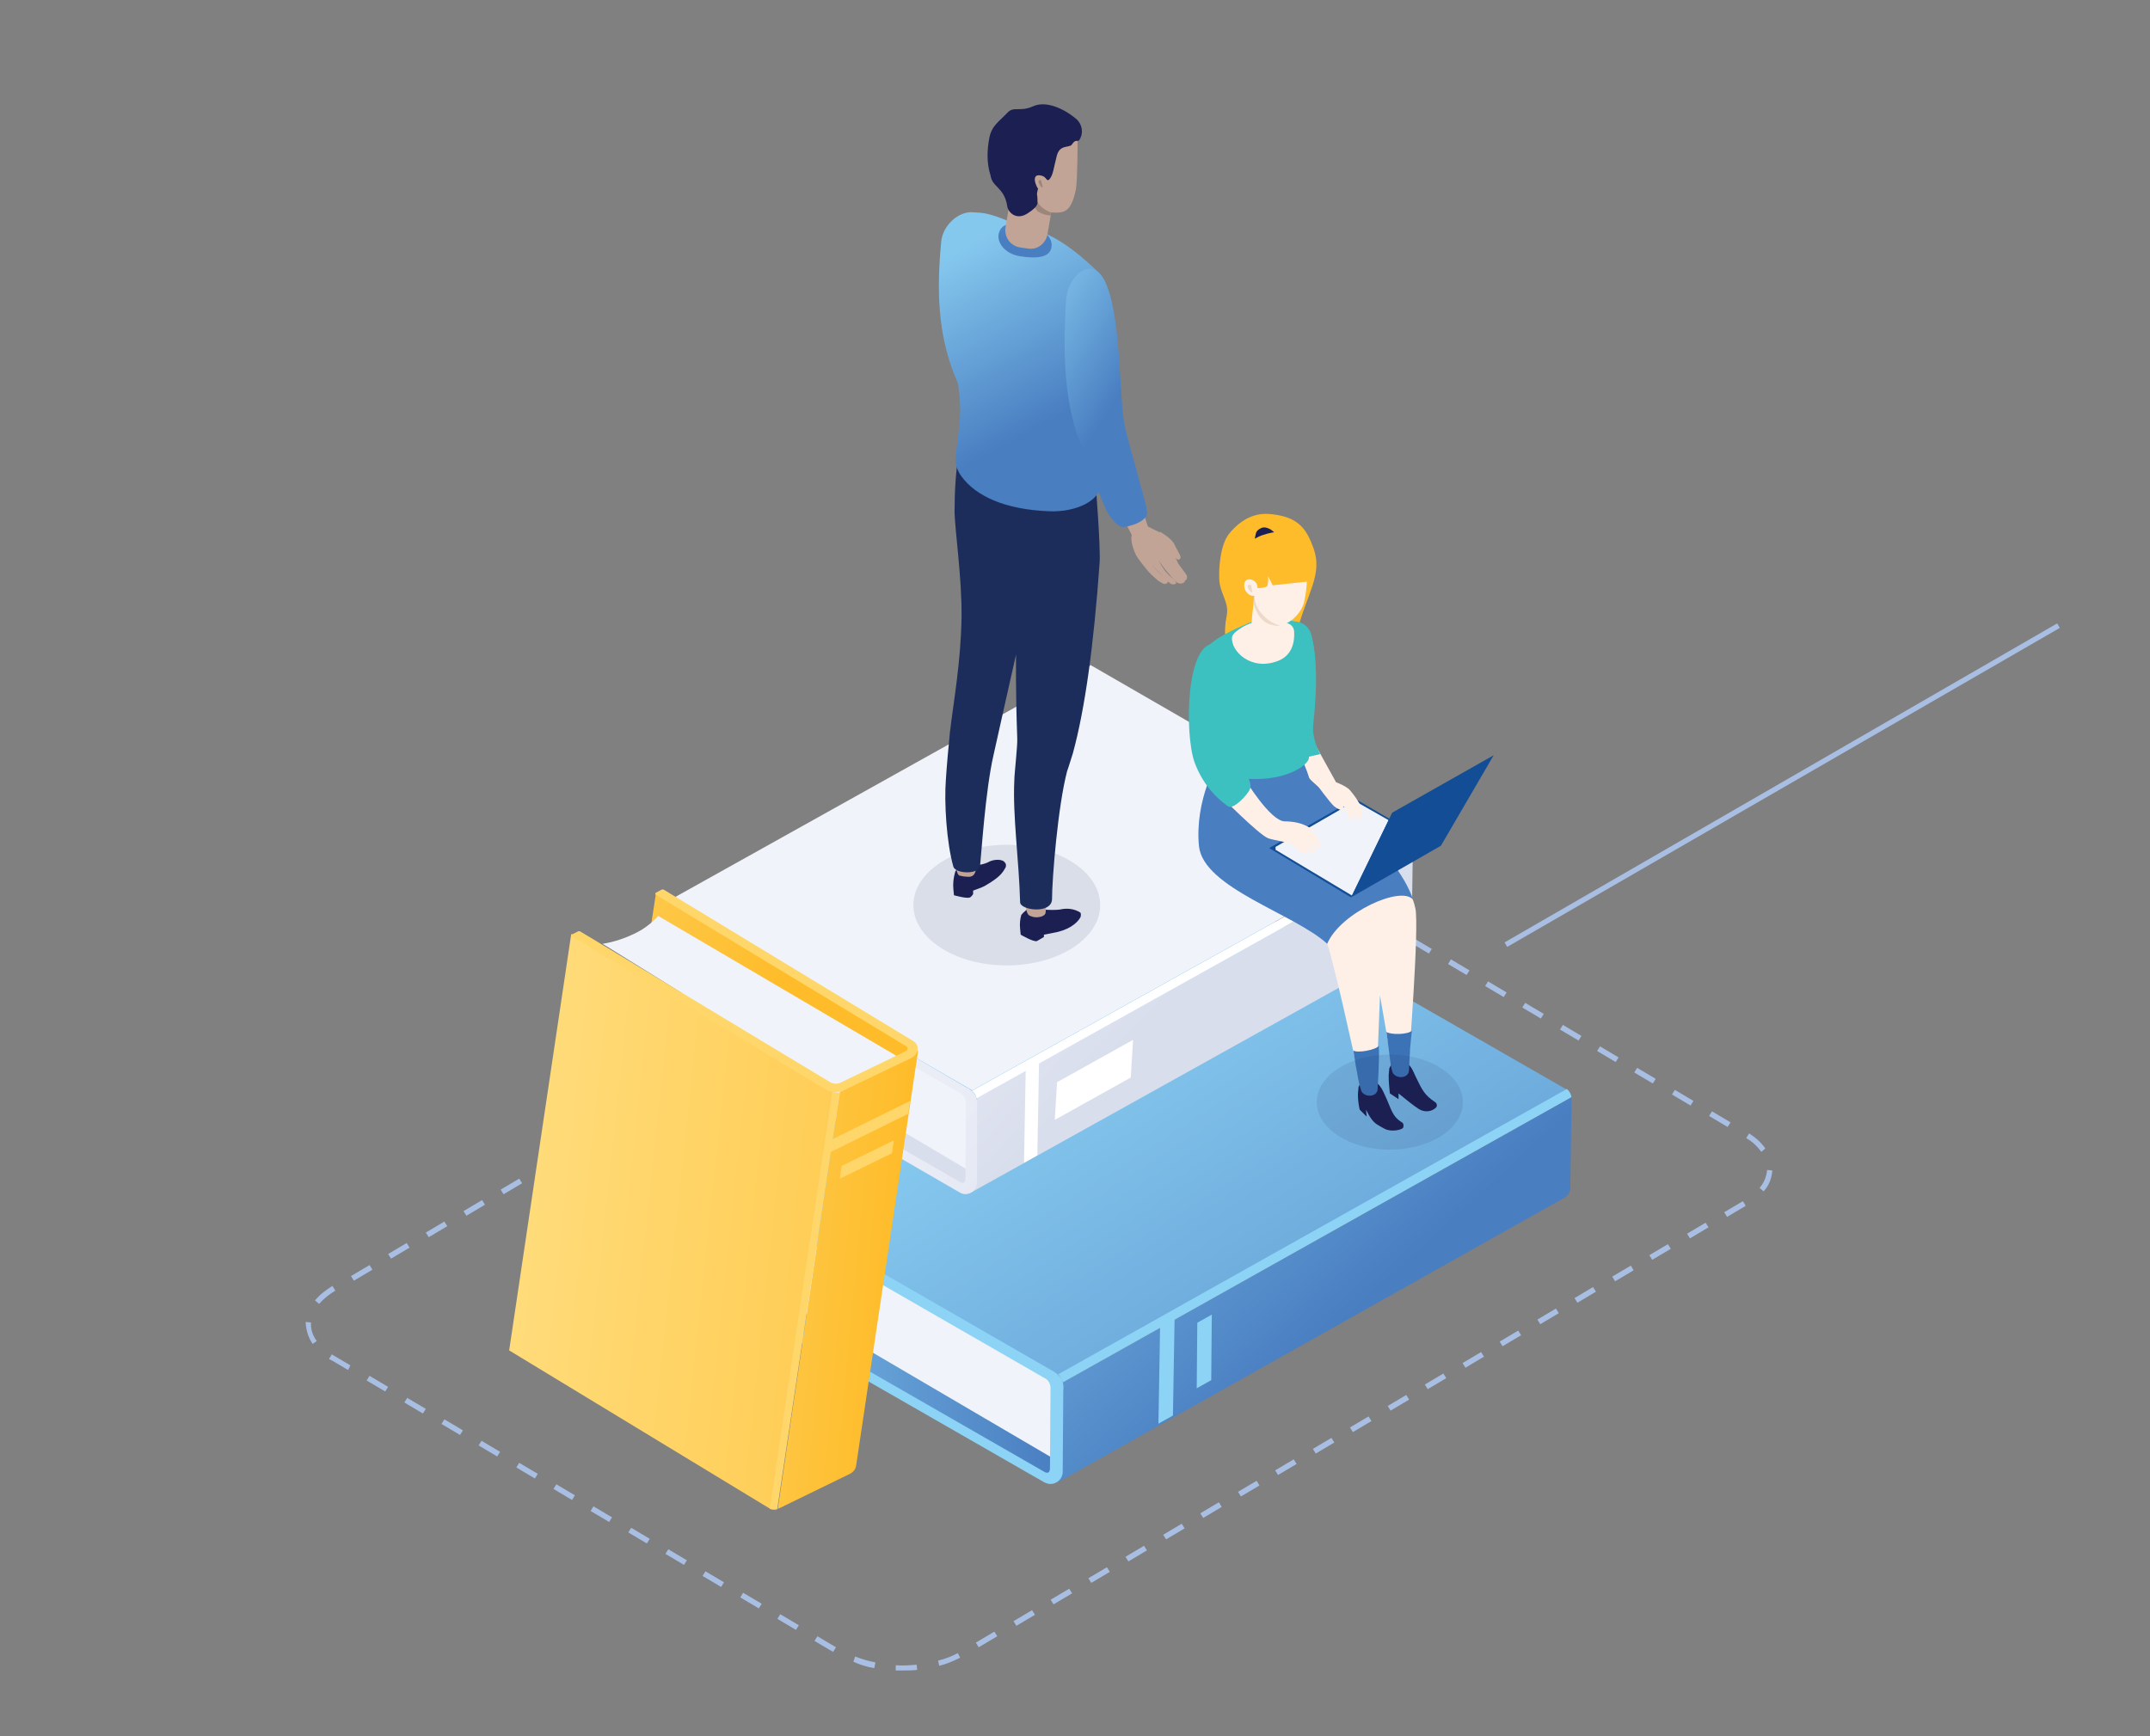 <?xml version="1.0" encoding="utf-8"?>
<!-- Generator: Adobe Illustrator 27.8.0, SVG Export Plug-In . SVG Version: 6.00 Build 0)  -->
<svg version="1.1" id="Layer_1" xmlns="http://www.w3.org/2000/svg" xmlns:xlink="http://www.w3.org/1999/xlink" x="0px" y="0px"
	 viewBox="0 0 370.6 299.3" style="enable-background:new 0 0 370.6 299.3;" xml:space="preserve">
<rect x="0" y="0" width="370.6" height="299.3" fill="#808080" stroke="none"/>
<style type="text/css">
	.st0{fill:#A8BEE3;}
	.st1{fill-rule:evenodd;clip-rule:evenodd;fill:#8CD3F5;}
	.st2{fill-rule:evenodd;clip-rule:evenodd;fill:url(#Path_327_00000039854562171573511570000006181787048752776877_);}
	.st3{fill-rule:evenodd;clip-rule:evenodd;fill:#F0F3F9;}
	.st4{fill-rule:evenodd;clip-rule:evenodd;fill:url(#Path_329_00000106118372278485531050000011763283729330747272_);}
	.st5{fill-rule:evenodd;clip-rule:evenodd;fill:url(#Path_330_00000090263325801265317330000009956651857775735962_);}
	.st6{fill-rule:evenodd;clip-rule:evenodd;fill:url(#Path_331_00000138557297677328191320000006356353451645012906_);}
	.st7{fill-rule:evenodd;clip-rule:evenodd;fill:url(#Path_332_00000117650567118010455850000001646787936452521378_);}
	.st8{fill-rule:evenodd;clip-rule:evenodd;fill:url(#Path_333_00000025422561802062984740000008007836286309632135_);}
	.st9{fill-rule:evenodd;clip-rule:evenodd;fill:url(#Path_334_00000154404924185808882100000013684793550602113966_);}
	.st10{fill-rule:evenodd;clip-rule:evenodd;fill:url(#Path_335_00000147195211413318865590000016461230083087734203_);}
	.st11{fill-rule:evenodd;clip-rule:evenodd;fill:#FFFFFF;}
	.st12{fill-rule:evenodd;clip-rule:evenodd;fill:url(#Path_338_00000076604124536540367380000002394665101061824679_);}
	.st13{opacity:5.000000e-02;fill:#1C1F52;enable-background:new    ;}
	.st14{fill:#1C1F52;}
	.st15{fill:#FFFFFF;}
	.st16{fill:url(#Path_343_00000000915468397370178710000013623146636439219133_);}
	.st17{fill:url(#Path_345_00000115479202287844549760000000653118734808457639_);}
	.st18{fill:#FFF0E7;}
	.st19{fill:url(#Path_347_00000023967828656690449730000008213848027607615138_);}
	.st20{fill:url(#Path_348_00000016059268968538093170000001457522588576010413_);}
	.st21{fill:url(#Path_350_00000163037638200779540360000015416727192032582058_);}
	.st22{fill:url(#Path_359_00000043449431878606293760000004244932943371130766_);}
	.st23{fill:#EDD9C9;}
	.st24{fill:url(#Path_362_00000181068519250139101470000016257314676772565396_);}
	.st25{fill:#424D95;}
	.st26{fill:url(#Path_366_00000130631505330477407660000003345208567161132178_);}
	.st27{fill:url(#Path_367_00000068636755978437696680000006103091217881169025_);}
	.st28{fill:url(#Ellipse_6_00000178200237724153810890000003395686328212283811_);}
	.st29{fill:#BED3ED;}
	.st30{fill:url(#Path_373_00000133519849899863903990000000106265869738447020_);}
	.st31{fill:url(#Path_375_00000034071865374485734430000005474182348821394827_);}
	.st32{fill:url(#Path_378_00000130644260082819169140000014785882792593112497_);}
	.st33{fill:url(#Path_386_00000171719773133736905070000003595577007497613457_);}
	.st34{fill:url(#Path_389_00000156561875941383957590000003910391797037832322_);}
	.st35{fill:url(#Path_390_00000055693950696577724740000014744162311597119897_);}
	.st36{fill:url(#Path_391_00000147914185102677114490000011720733215056600238_);}
	.st37{fill:url(#Path_394_00000092448399141644787110000009028477803709567637_);}
	.st38{fill:url(#Path_395_00000084494395955532620810000001384485248889457281_);}
	.st39{fill:url(#Path_398_00000050652778069166575030000008247072772462014881_);}
	.st40{opacity:0.1;fill:#1C1F52;enable-background:new    ;}
	.st41{fill:url(#Path_411_00000089557655285424494780000012001279838840355997_);}
	.st42{fill:url(#Path_412_00000142162352174480590000000014422507859481156506_);}
	.st43{fill:url(#Path_413_00000097494212942693402480000008799669356718995115_);}
	.st44{fill:#E2D1BD;}
	.st45{fill:#3B73B6;}
	.st46{fill:url(#Path_417_00000104666305363406599060000000880556073780407231_);}
	.st47{fill:#F7F4E4;}
	.st48{fill:url(#Path_420_00000026144000133234540330000010105112103977256360_);}
	.st49{fill-rule:evenodd;clip-rule:evenodd;fill:#B1B555;}
	.st50{fill-rule:evenodd;clip-rule:evenodd;fill:url(#Path_228_00000014624169477387787500000004756055825908506538_);}
	.st51{fill:#F0F3F9;}
	.st52{fill-rule:evenodd;clip-rule:evenodd;fill:url(#Path_230_00000026148612954502690190000017622638295759922077_);}
	.st53{fill-rule:evenodd;clip-rule:evenodd;fill:url(#Path_231_00000062179895230967581840000012253916937203660195_);}
	.st54{fill:#8CD3F5;}
	.st55{fill-rule:evenodd;clip-rule:evenodd;fill:#CC2027;}
	.st56{fill-rule:evenodd;clip-rule:evenodd;fill:#F04E67;}
	.st57{fill:#1BB6AC;}
	.st58{fill-rule:evenodd;clip-rule:evenodd;fill:url(#Path_247_00000033354343539555096220000016075856151751483552_);}
	.st59{fill-rule:evenodd;clip-rule:evenodd;fill:url(#Path_249_00000033344384964494639140000016130075361447144858_);}
	.st60{fill:url(#Path_253_00000098901221673112029230000001614315072967053963_);}
	.st61{fill-rule:evenodd;clip-rule:evenodd;fill:#CACE6E;}
	.st62{fill-rule:evenodd;clip-rule:evenodd;fill:url(#Path_255_00000173870260236822919600000005065552174460876675_);}
	.st63{fill-rule:evenodd;clip-rule:evenodd;fill:url(#Path_257_00000083075532627805720690000001786856029436575897_);}
	.st64{fill-rule:evenodd;clip-rule:evenodd;fill:url(#Path_258_00000000186920311477815410000018161764309548511116_);}
	.st65{fill-rule:evenodd;clip-rule:evenodd;fill:#FFD66A;}
	.st66{fill:#FFD66A;}
	.st67{fill:#C1A496;}
	.st68{fill:#D2D1E9;}
	.st69{fill:url(#Path_269_00000049900680666113699130000003848875025569398171_);}
	.st70{fill:url(#Path_276_00000085210875545646015340000001441248601120987796_);}
	.st71{fill:url(#Path_277_00000067917430467048169900000012491460509556029885_);}
	.st72{fill:url(#Path_279_00000096754167781990424190000007992754857536302749_);}
	.st73{fill:url(#Path_286_00000061448916032867443570000010931965614208663187_);}
	.st74{fill:#9D857A;}
	.st75{fill:url(#Path_301_00000134217082427454752510000010029581578801735307_);}
	.st76{fill:url(#Path_302_00000051381421277294063570000003763427836465950116_);}
	.st77{fill:url(#Path_305_00000179625850309958716440000006451061564383512975_);}
	.st78{fill:url(#Path_308_00000088812665392349119130000001907334928965595037_);}
	.st79{fill:url(#Path_310_00000075840891799532547130000016669159410876887717_);}
	.st80{fill:url(#Path_311_00000125578010472991177200000000695021527601719450_);}
	.st81{fill:url(#Path_312_00000047031884693597942940000008227079897878386350_);}
	.st82{fill:url(#Path_317_00000097465914418356043090000002448346630955635899_);}
	.st83{fill:#CDD3E5;}
	.st84{fill:url(#Path_18_00000020385696138897619200000015533602956710374806_);}
	.st85{fill:#84ACDB;}
	.st86{fill:#B1CEEC;}
	.st87{fill:url(#Path_87_00000053525371366325637020000013152235050748884409_);}
	.st88{fill:url(#Path_91_00000105412824498524525480000013785762665193445801_);}
	.st89{fill:#602267;}
	.st90{fill:url(#Path_99_00000094600395328109466120000003187013701151112878_);}
	.st91{fill:url(#Path_102_00000010301334476111015790000010351468836103628433_);}
	.st92{fill:url(#Path_105_00000140000482525503228980000004229261795495601077_);}
	.st93{fill:url(#Path_110_00000041259672030469625580000005666918540533220226_);}
	.st94{fill:url(#Path_111_00000098181901789048375590000009016219149290316728_);}
	.st95{fill:url(#Path_112_00000115472568149062417500000007275759522088694419_);}
	.st96{fill:url(#Path_113_00000147940490363686292410000014588019661445328803_);}
	.st97{fill:url(#Path_114_00000007408893775175017540000002768807798784371362_);}
	.st98{fill:url(#Path_115_00000047051016700708548160000017247130575703684758_);}
	.st99{fill:url(#Path_116_00000046298829996223124850000015711672650600435100_);}
	.st100{fill-rule:evenodd;clip-rule:evenodd;fill:url(#Path_120_00000080173592507701115840000018067067013585059210_);}
	.st101{fill-rule:evenodd;clip-rule:evenodd;fill:url(#Path_121_00000178900595828010481360000003307079733915933617_);}
	.st102{fill-rule:evenodd;clip-rule:evenodd;fill:url(#Path_122_00000149371615365630190030000000533415682593545632_);}
	.st103{fill:url(#Path_124_00000070117032737926835770000009909069482915751344_);}
	.st104{fill-rule:evenodd;clip-rule:evenodd;fill:url(#Path_125_00000159450037765606305700000003700885652460233107_);}
	.st105{fill-rule:evenodd;clip-rule:evenodd;fill:url(#Path_126_00000152955403699295889010000003910737214937085841_);}
	.st106{fill-rule:evenodd;clip-rule:evenodd;fill:#BAE3E8;}
	.st107{fill-rule:evenodd;clip-rule:evenodd;fill:#FFF0E7;}
	.st108{fill-rule:evenodd;clip-rule:evenodd;fill:url(#Path_131_00000008854452717251297550000002708810996456214412_);}
	.st109{fill-rule:evenodd;clip-rule:evenodd;fill:url(#Path_132_00000086684011558807551640000004139759350400123813_);}
	.st110{fill-rule:evenodd;clip-rule:evenodd;fill:url(#Path_134_00000066511886030257969080000002011153450621050777_);}
	.st111{fill:url(#Path_135_00000005264848328770010940000000145016448750627241_);}
	.st112{fill-rule:evenodd;clip-rule:evenodd;fill:url(#Path_136_00000011732799158492310300000003149696957697466548_);}
	.st113{fill-rule:evenodd;clip-rule:evenodd;fill:url(#Path_137_00000016795265253122982190000011381818540892249272_);}
	.st114{fill-rule:evenodd;clip-rule:evenodd;fill:url(#Path_140_00000155865913188740617940000018400551306593060504_);}
	.st115{fill-rule:evenodd;clip-rule:evenodd;fill:url(#Path_142_00000078722931616400701250000017263007542150201228_);}
	.st116{fill:url(#Path_145_00000027575450442174864010000011436651891199476368_);}
	.st117{fill:url(#Path_147_00000143589265725842048150000018127211663943148223_);}
	.st118{fill-rule:evenodd;clip-rule:evenodd;fill:url(#Path_149_00000153702924294493832670000011735770069688616341_);}
	.st119{fill-rule:evenodd;clip-rule:evenodd;fill:url(#Path_151_00000137826681140245375740000004993152337019690930_);}
	.st120{fill-rule:evenodd;clip-rule:evenodd;fill:url(#Path_152_00000143588042239144407600000003296982658650241955_);}
	.st121{fill-rule:evenodd;clip-rule:evenodd;fill:#CDD3E5;}
	.st122{fill-rule:evenodd;clip-rule:evenodd;fill:url(#Path_155_00000010273425249836396680000016073990604107475855_);}
	.st123{fill-rule:evenodd;clip-rule:evenodd;fill:url(#Path_156_00000096760911309331257340000017732653881712035481_);}
	.st124{fill:url(#Path_159_00000164483341669425509520000012217899599144393387_);}
	.st125{fill:url(#Path_160_00000138574750926386271830000013162487008742473126_);}
	.st126{fill:url(#Path_161_00000072253548243317345130000003016188421386421158_);}
	.st127{fill:url(#Path_162_00000088821755650050461100000011129960357437697700_);}
	.st128{fill:url(#Path_164_00000029724853353075452780000006911902688799526332_);}
	.st129{fill:url(#Path_293_00000175301176778416324080000005032209166772569260_);}
	.st130{fill:url(#Path_295_00000043423110300267342920000010137515561349804194_);}
	.st131{fill:url(#gear-5-icon-7_00000121271910852004520530000017739391394789326254_);}
	.st132{fill:url(#Path_422_00000151526602536423549500000009123454283547007879_);}
	.st133{fill:url(#Path_423_00000082332986724723442810000016212458697411394693_);}
</style>
<path id="Path_10" class="st0" d="M155.5,288c-0.4,0-0.7,0-1.1,0v-0.9c1.2,0.1,2.4,0,3.6-0.1l0.1,0.9C157.3,288,156.4,288,155.5,288
	L155.5,288z M150.7,287.6c-1.2-0.2-2.5-0.6-3.6-1.1l0.3-0.9c1.1,0.4,2.3,0.8,3.5,1L150.7,287.6L150.7,287.6z M161.9,287.2l-0.2-0.9
	c1.2-0.3,2.3-0.7,3.4-1.3l0.4,0.8C164.3,286.4,163.1,286.9,161.9,287.2L161.9,287.2z M143.6,284.8l-3.2-1.9l0.5-0.8l3.2,1.9
	L143.6,284.8z M168.7,284l-0.5-0.8l3.2-1.9l0.5,0.8L168.7,284z M137.2,281l-3.2-1.9l0.5-0.8l3.2,1.9L137.2,281z M175.2,280.3
	l-0.5-0.8l3.2-1.9l0.5,0.8L175.2,280.3z M130.8,277.3l-3.2-1.9l0.5-0.8l3.2,1.9L130.8,277.3z M181.6,276.6l-0.5-0.8l3.2-1.9l0.5,0.8
	L181.6,276.6z M124.3,273.6l-3.2-1.9l0.5-0.8l3.2,1.9L124.3,273.6z M188.1,272.9l-0.5-0.8l3.2-1.9l0.5,0.8L188.1,272.9z
	 M117.9,269.8l-3.2-1.9l0.5-0.8l3.2,1.9L117.9,269.8z M194.5,269.2l-0.5-0.8l3.2-1.9l0.5,0.8L194.5,269.2z M111.5,266.1l-3.2-1.9
	l0.5-0.8l3.2,1.9L111.5,266.1z M201,265.4l-0.5-0.8l3.2-1.9l0.5,0.8L201,265.4z M105,262.4l-3.2-1.9l0.5-0.8l3.2,1.9L105,262.4z
	 M207.4,261.7l-0.5-0.8l3.2-1.9l0.5,0.8L207.4,261.7z M98.6,258.6l-3.2-1.9l0.5-0.8l3.2,1.9L98.6,258.6z M213.9,258l-0.5-0.8
	l3.2-1.9l0.5,0.8L213.9,258z M92.2,254.9L89,253l0.5-0.8l3.2,1.9L92.2,254.9z M220.3,254.3l-0.5-0.8l3.2-1.9l0.5,0.8L220.3,254.3z
	 M85.7,251.1l-3.2-1.9l0.5-0.8l3.2,1.9L85.7,251.1z M226.8,250.6l-0.5-0.8l3.2-1.9l0.5,0.8L226.8,250.6z M79.3,247.4l-3.2-1.9
	l0.5-0.8l3.2,1.9L79.3,247.4z M233.2,246.9l-0.5-0.8l3.2-1.9l0.5,0.8L233.2,246.9z M72.9,243.7l-3.2-1.9l0.5-0.8l3.2,1.9L72.9,243.7
	z M239.7,243.2l-0.5-0.8l3.2-1.9l0.5,0.8L239.7,243.2z M66.4,239.9l-3.2-1.9l0.5-0.8l3.2,1.9L66.4,239.9z M246.1,239.5l-0.5-0.8
	l3.2-1.9l0.5,0.8L246.1,239.5z M60,236.2l-2.7-1.6c-0.2-0.1-0.4-0.2-0.6-0.3l0.5-0.8c0.2,0.1,0.3,0.2,0.5,0.3l2.7,1.6L60,236.2
	L60,236.2z M252.6,235.8l-0.5-0.8l3.2-1.9l0.5,0.8L252.6,235.8z M259,232.1l-0.5-0.8l3.2-1.9l0.5,0.8L259,232.1z M53.9,231.7
	c-0.7-1-1.1-2.2-1.2-3.5c0-0.1,0-0.2,0-0.3l0.9,0.1v0.3c0,1.1,0.4,2.1,1,2.9L53.9,231.7L53.9,231.7z M265.5,228.3l-0.5-0.8l3.2-1.9
	l0.5,0.8L265.5,228.3z M55,224.8l-0.7-0.6c0.8-1,1.9-1.8,3-2.5l0.5,0.8C56.7,223.2,55.8,223.9,55,224.8L55,224.8z M271.9,224.6
	l-0.5-0.8l3.2-1.9l0.5,0.8L271.9,224.6z M278.4,220.9l-0.5-0.8l3.2-1.9l0.5,0.8L278.4,220.9z M61,220.8l-0.5-0.8l3.2-1.9l0.5,0.8
	L61,220.8z M284.8,217.2l-0.5-0.8l3.2-1.9l0.5,0.8L284.8,217.2z M67.4,217l-0.5-0.8l3.2-1.9l0.5,0.8L67.4,217z M291.3,213.5
	l-0.5-0.8l3.2-1.9l0.5,0.8L291.3,213.5z M73.9,213.3l-0.5-0.8l3.2-1.9l0.5,0.8L73.9,213.3z M297.7,209.8l-0.5-0.8l3.2-1.9l0.3,0.4
	l0.2,0.4L297.7,209.8z M80.4,209.6l-0.5-0.8l3.2-1.9l0.5,0.8L80.4,209.6z M86.8,205.9l-0.5-0.8l3.2-1.9L90,204L86.8,205.9z
	 M304,205.4l-0.7-0.6c0.8-0.9,1.2-2,1.3-3.1l0.9,0.1C305.4,203.2,304.9,204.4,304,205.4L304,205.4z M93.3,202.2l-0.5-0.8l3.2-1.9
	l0.5,0.8L93.3,202.2z M303.6,198.6c-0.7-1-1.6-1.8-2.6-2.4l0.5-0.8c1.1,0.7,2.1,1.6,2.8,2.6L303.6,198.6z M99.7,198.5l-0.5-0.8
	l3.2-1.9l0.5,0.8L99.7,198.5z M106.2,194.8l-0.5-0.8l3.2-1.9l0.5,0.8L106.2,194.8z M297.8,194.3l-3.2-1.9l0.5-0.8l3.2,1.9
	L297.8,194.3z M112.6,191.1l-0.5-0.8l3.2-1.9l0.5,0.8L112.6,191.1z M291.4,190.6l-3.2-1.9l0.5-0.8l3.2,1.9L291.4,190.6z
	 M119.1,187.3l-0.5-0.8l3.2-1.9l0.5,0.8L119.1,187.3z M284.9,186.8l-3.2-1.9l0.5-0.8l3.2,1.9L284.9,186.8z M125.5,183.6l-0.5-0.8
	l3.2-1.9l0.5,0.8L125.5,183.6z M278.5,183.1l-3.2-1.9l0.5-0.8l3.2,1.9L278.5,183.1z M132,179.9l-0.5-0.8l3.2-1.9l0.5,0.8L132,179.9z
	 M272.1,179.4l-3.2-1.9l0.5-0.8l3.2,1.9L272.1,179.4z M138.4,176.2l-0.5-0.8l3.2-1.9l0.5,0.8L138.4,176.2z M265.6,175.6l-3.2-1.9
	l0.5-0.8l3.2,1.9L265.6,175.6z M144.9,172.5l-0.5-0.8l3.2-1.9l0.5,0.8L144.9,172.5z M259.2,171.9L256,170l0.5-0.8l3.2,1.9
	L259.2,171.9z M151.3,168.8l-0.5-0.8l3.2-1.9l0.5,0.8L151.3,168.8z M252.8,168.1l-3.2-1.9l0.5-0.8l3.2,1.9L252.8,168.1z
	 M157.8,165.1l-0.5-0.8l3.2-1.9l0.5,0.8L157.8,165.1z M246.3,164.4l-3.2-1.9l0.5-0.8l3.2,1.9L246.3,164.4z M164.2,161.3l-0.5-0.8
	l3.2-1.9l0.5,0.8L164.2,161.3z M239.9,160.7l-3.2-1.9l0.5-0.8l3.2,1.9L239.9,160.7z M170.7,157.6l-0.5-0.8l3.2-1.9l0.5,0.8
	L170.7,157.6z M233.5,156.9l-3.2-1.9l0.5-0.8l3.2,1.9L233.5,156.9z M177.1,153.9l-0.5-0.8l3.2-1.9l0.5,0.8L177.1,153.9z M227,153.2
	l-3.2-1.9l0.5-0.8l3.2,1.9L227,153.2z M183.5,150.2l-0.5-0.8l3.2-1.9l0.5,0.8L183.5,150.2z M220.6,149.5l-3.2-1.9l0.5-0.8l3.2,1.9
	L220.6,149.5z M190,146.5l-0.5-0.8l2.6-1.5c0.2-0.1,0.4-0.3,0.7-0.4l0.4,0.8c-0.2,0.1-0.4,0.2-0.6,0.3L190,146.5L190,146.5z
	 M214.2,145.7L213,145c-0.7-0.4-1.4-0.7-2.1-1l0.3-0.9c0.8,0.3,1.5,0.6,2.2,1l1.2,0.7L214.2,145.7L214.2,145.7z M196.6,143.4
	l-0.2-0.9c1.2-0.3,2.5-0.6,3.7-0.7l0.1,0.9C199,142.9,197.8,143.1,196.6,143.4L196.6,143.4z M207.4,143c-1.2-0.2-2.4-0.4-3.6-0.4
	v-0.9c1.3,0,2.5,0.2,3.8,0.4L207.4,143L207.4,143z"/>
<g id="Group_41" transform="translate(982.181 561.247)">
	<path id="Path_227" class="st49" d="M-870.3-346.6l68.4,38.7c0.3,0.1,0.6,0.1,0.7-0.2c0-0.1,0.1-0.2,0.1-0.3l0.1-13
		c0-0.8-0.4-1.5-1.1-1.8l-32.9-19.1l-35.5-4.3C-870.4-346.6-870.4-346.6-870.3-346.6L-870.3-346.6z"/>
	
		<linearGradient id="Path_228_00000117676397755859057570000016348880812914580670_" gradientUnits="userSpaceOnUse" x1="-1684.024" y1="-236.518" x2="-1683.375" y2="-236.518" gradientTransform="matrix(107.231 0 0 70.998 179709.172 16462.443)">
		<stop  offset="0" style="stop-color:#85C8EE"/>
		<stop  offset="1" style="stop-color:#497EC1"/>
	</linearGradient>
	
		<path id="Path_228" style="fill-rule:evenodd;clip-rule:evenodd;fill:url(#Path_228_00000117676397755859057570000016348880812914580670_);" d="
		M-801.3-306.9c0.4,0.2,0.4-0.9,0.4-1.3l-0.1-13.2c0-0.8-0.4-1.5-1.1-1.8l-57.1-29.7l-11.4,6.4h0.1h0.1L-801.3-306.9L-801.3-306.9z"
		/>
	<path id="Path_229" class="st51" d="M-800.8-309.9l-64.8-38c0.8-1.7,1.2-3.5,1.3-5.3c0-2.3-0.3-4.7-1-6.9l64.9,36.6L-800.8-309.9
		L-800.8-309.9z"/>
	
		<linearGradient id="Path_230_00000072984335731286151540000007620140111150143148_" gradientUnits="userSpaceOnUse" x1="-1682.098" y1="-233.753" x2="-1681.592" y2="-233.339" gradientTransform="matrix(136.672 0 0 102.342 229077.578 23545.894)">
		<stop  offset="0" style="stop-color:#85C8EE"/>
		<stop  offset="1" style="stop-color:#497EC1"/>
	</linearGradient>
	
		<path id="Path_230" style="fill-rule:evenodd;clip-rule:evenodd;fill:url(#Path_230_00000072984335731286151540000007620140111150143148_);" d="
		M-799-322.5c0-0.1,0-0.3,0-0.4l87.7-49.2c0,0.1,0,0.3,0,0.4l-0.2,15.2c0,0.8-0.4,1.4-1.1,1.8l-87.4,49.1L-799-322.5L-799-322.5z"/>
	
		<linearGradient id="Path_231_00000062160054996786772910000008976614685186304908_" gradientUnits="userSpaceOnUse" x1="-1677.69" y1="-231.51" x2="-1677.115" y2="-231.001" gradientTransform="matrix(243.629 0 0 138.2 407928.875 31618.744)">
		<stop  offset="0" style="stop-color:#85C8EE"/>
		<stop  offset="1" style="stop-color:#497EC1"/>
	</linearGradient>
	
		<path id="Path_231" style="fill-rule:evenodd;clip-rule:evenodd;fill:url(#Path_231_00000062160054996786772910000008976614685186304908_);" d="
		M-870.3-364.8l87.6-49.1l70.4,40.4c0.1,0,0.1,0.1,0.2,0.1l-87.7,49.2c-0.1,0-0.1-0.1-0.2-0.1L-870.3-364.8z"/>
	<path id="Path_232" class="st1" d="M-779.7-334.8l-2.5,1.4l-0.3,17.6l2.5-1.4L-779.7-334.8z"/>
	<path id="Path_233" class="st1" d="M-773.3-334.6l-2.5,1.4l-0.1,11.3l2.5-1.4L-773.3-334.6z"/>
	<path id="Path_234" class="st54" d="M-799.8-324.3l87.7-49.2c0.4,0.3,0.7,0.8,0.8,1.4l-87.7,49.2
		C-799.1-323.4-799.4-323.9-799.8-324.3z"/>
	<path id="Path_235" class="st54" d="M-799.2-323.6c0.3,0.7,0.4,1.4,0.3,2.2l-0.1,13.9c0,1.2-1,2.1-2.1,2.1c-0.4,0-0.7-0.1-1.1-0.3
		l-68.3-39.2c-0.2-0.1-0.3-0.3-0.3-0.5l0.1-1.1c0-0.1,0.1-0.2,0.2-0.2h0.1l68.4,39.3c0.3,0.1,0.6,0.1,0.7-0.2c0-0.1,0.1-0.2,0.1-0.3
		l0.1-14c0-0.8-0.4-1.5-1.1-1.8l-68.1-39.2c-0.2-0.1-0.3-0.3-0.3-0.6l0.1-1.2c0-0.1,0.1-0.2,0.2-0.2h0.1l69.1,39.8
		C-800.3-324.7-799.7-324.2-799.2-323.6L-799.2-323.6z"/>
</g>
<g id="Group_49" transform="translate(984.111 511.177)">
	<g id="Group_47" transform="translate(107.449 21.518)">
		<g id="Group_43">
			<path id="Path_243" class="st55" d="M-908.1-396.6l11.2-6.6c1.3-0.7,2.8-0.8,4.1-0.2l18.6,10.6c1,0.6,0.9,1.7-0.3,2.4l-11.2,6.6
				c-1.3,0.7-2.8,0.8-4.1,0.2l-18.5-10.6C-909.4-394.8-909.3-395.9-908.1-396.6z"/>
			<path id="Path_244" class="st56" d="M-908.1-396.8l11.2-6.6c1.3-0.7,2.8-0.8,4.1-0.2l18.6,10.6c1,0.6,0.9,1.7-0.3,2.4l-11.2,6.6
				c-1.3,0.7-2.8,0.8-4.1,0.2l-18.5-10.6C-909.4-395-909.3-396.1-908.1-396.8z"/>
			<path id="Path_245" class="st11" d="M-889.4-384.6l-17.7-10.1c-0.4-0.2-0.6-0.8-0.4-1.2c0.1-0.2,0.2-0.3,0.4-0.4l11.1-6.5
				c0.8-0.4,2.6-0.6,3.3-0.2l17.9,10.2c0.4,0.3,0.5,0.8,0.2,1.2c-0.1,0.1-0.2,0.2-0.4,0.3l-11.3,6.6
				C-887.3-384.2-888.4-384.2-889.4-384.6L-889.4-384.6z"/>
		</g>
		<g id="Group_44" transform="translate(16.306 14.254)">
			
				<rect id="Rectangle_2" x="-905.2" y="-403.3" transform="matrix(0.535 -0.845 0.845 0.535 -80.475 -950.966)" class="st57" width="0.9" height="1.9"/>
			
				<rect id="Rectangle_3" x="-909.6" y="-406.6" transform="matrix(0.536 -0.844 0.844 0.536 -79.931 -955.698)" class="st57" width="0.9" height="2.9"/>
			
				<rect id="Rectangle_4" x="-914.1" y="-409" transform="matrix(0.536 -0.844 0.844 0.536 -79.664 -960.959)" class="st57" width="0.9" height="1.9"/>
		</g>
		<g id="Group_45" transform="translate(22.58 12.443)">
			
				<rect id="Rectangle_5" x="-909.7" y="-404.1" transform="matrix(0.536 -0.844 0.844 0.536 -81.681 -954.813)" class="st57" width="0.9" height="1.9"/>
			
				<rect id="Rectangle_6" x="-913.1" y="-406.4" transform="matrix(0.535 -0.845 0.845 0.535 -81.632 -959.133)" class="st57" width="0.9" height="2"/>
			
				<rect id="Rectangle_7" x="-916.3" y="-408.4" transform="matrix(0.535 -0.845 0.845 0.535 -81.34 -962.742)" class="st57" width="0.9" height="1.9"/>
		</g>
		<g id="Group_46" transform="translate(20.479 5.114)">
			
				<rect id="Rectangle_8" x="-903.1" y="-397.9" transform="matrix(0.536 -0.844 0.844 0.536 -83.683 -946.171)" class="st57" width="0.9" height="1.9"/>
			
				<rect id="Rectangle_9" x="-909.4" y="-403.1" transform="matrix(0.536 -0.844 0.844 0.536 -83.504 -953.669)" class="st57" width="0.9" height="4.3"/>
			
				<rect id="Rectangle_10" x="-915.6" y="-405.8" transform="matrix(0.535 -0.845 0.845 0.535 -83.206 -960.9)" class="st57" width="0.9" height="1.9"/>
		</g>
	</g>
	<g id="Group_48">
		<path id="Path_246" class="st49" d="M-871-337.5l52.5,29.8c0.2,0.1,0.6,0.1,0.7-0.2c0-0.1,0.1-0.2,0.1-0.3l0.1-12.2
			c0-0.7-0.4-1.4-1-1.7l-30.9-17.9l-21.6,2.5C-871.1-337.6-871.1-337.6-871-337.5z"/>
		
			<linearGradient id="Path_247_00000078731287962981220860000003959247687377107111_" gradientUnits="userSpaceOnUse" x1="-1690.662" y1="-238.338" x2="-1690.678" y2="-238.122" gradientTransform="matrix(83.368 0 0 58.341 140103.625 13576.235)">
			<stop  offset="0" style="stop-color:#EAEDF6"/>
			<stop  offset="1" style="stop-color:#D9DEED"/>
		</linearGradient>
		
			<path id="Path_247" style="fill-rule:evenodd;clip-rule:evenodd;fill:url(#Path_247_00000078731287962981220860000003959247687377107111_);" d="
			M-871-337.5l52.5,31c0.3,0.2,1.4-0.6,1.4-1l-0.6-12.9c0-0.7-0.4-1.4-1-1.7l-40.2-22.3l-12.3,6.9h0.1
			C-871.1-337.5-871.1-337.5-871-337.5L-871-337.5z"/>
		<path id="Path_248" class="st51" d="M-817.5-309.6l-49.1-29.1c0.7-1.6,1.2-3.3,1.3-5c0-2.2-0.3-4.4-0.9-6.5l49.2,27.8
			L-817.5-309.6L-817.5-309.6z"/>
		
			<linearGradient id="Path_249_00000013897464879538926890000011924751433993765801_" gradientUnits="userSpaceOnUse" x1="-1687.241" y1="-234.362" x2="-1686.947" y2="-234.149" gradientTransform="matrix(117.122 0 0 89.35 196794.484 20583.619)">
			<stop  offset="0" style="stop-color:#EAEDF6"/>
			<stop  offset="1" style="stop-color:#D9DEED"/>
		</linearGradient>
		
			<path id="Path_249" style="fill-rule:evenodd;clip-rule:evenodd;fill:url(#Path_249_00000013897464879538926890000011924751433993765801_);" d="
			M-815.7-321.5c0-0.1,0-0.2,0-0.4l75.1-41.8c0,0.1,0,0.2,0,0.4l-0.2,14.3c0,0.7-0.4,1.4-1,1.7l-74.9,41.7L-815.7-321.5z"/>
		<path id="Path_250" class="st3" d="M-871-354.7l74.9-41.8l54.4,31.4c0.1,0,0.1,0.1,0.2,0.1l-75,41.8c-0.1,0-0.1-0.1-0.2-0.1
			L-871-354.7z"/>
		<path id="Path_251" class="st11" d="M-788.8-331.9l-0.4,6.5l-13.1,7.3l0.4-6.5L-788.8-331.9z M-749-359.8l-2.3,1.3l-0.3,16.6
			l2.3-1.3L-749-359.8z M-805-328.6l-2.3,1.3l-0.3,16.6l2.3-1.3L-805-328.6z"/>
		<path id="Path_252" class="st15" d="M-816.6-323.1l75-41.8c0.4,0.3,0.7,0.8,0.8,1.3l-75,41.8
			C-815.9-322.3-816.1-322.8-816.6-323.1z"/>
		
			<linearGradient id="Path_253_00000140012000948855275850000008752679391829692050_" gradientUnits="userSpaceOnUse" x1="-1690.065" y1="-235.331" x2="-1689.505" y2="-234.895" gradientTransform="matrix(85.813 0 0 75.974 144204.094 17561.889)">
			<stop  offset="0" style="stop-color:#EAEDF6"/>
			<stop  offset="1" style="stop-color:#D9DEED"/>
		</linearGradient>
		<path id="Path_253" style="fill:url(#Path_253_00000140012000948855275850000008752679391829692050_);" d="M-816-322.4
			c0.3,0.6,0.4,1.3,0.3,2v13.1c0,1.1-0.9,2-2,2c-0.3,0-0.7-0.1-1-0.3l-52.4-30.3c-0.2-0.1-0.3-0.3-0.3-0.5l0.1-1
			c0-0.1,0.1-0.2,0.2-0.2h0.1l52.5,30.3c0.2,0.1,0.6,0.1,0.7-0.2c0-0.1,0.1-0.2,0.1-0.3l0.1-13.2c0-0.7-0.4-1.4-1-1.7l-52.3-30.3
			c-0.2-0.1-0.3-0.3-0.3-0.5v-1.2c0-0.1,0.1-0.2,0.2-0.2h0.1l53.2,31.1C-817-323.5-816.4-323-816-322.4L-816-322.4z"/>
	</g>
</g>
<g id="Group_50" transform="translate(945.566 570.616)">
	<path id="Path_254" class="st61" d="M-832.5-416.5l42.8,26.5c0.2,0.1,0.2,0.4,0.1,0.6c-0.1,0.1-0.1,0.1-0.2,0.2l-10.4,5
		c-0.6,0.3-1.2,0.3-1.8,0l-25.5-15.6l-5-16.8C-832.5-416.6-832.5-416.5-832.5-416.5L-832.5-416.5z"/>
	
		<linearGradient id="Path_255_00000183236988341674321350000000982961213858074526_" gradientUnits="userSpaceOnUse" x1="-1616.144" y1="-240.057" x2="-1617.345" y2="-240.569" gradientTransform="matrix(70.415 0 0 50.036 112988.328 11612.595)">
		<stop  offset="0" style="stop-color:#FEBC2A"/>
		<stop  offset="1" style="stop-color:#FFE28B"/>
	</linearGradient>
	
		<path id="Path_255" style="fill-rule:evenodd;clip-rule:evenodd;fill:url(#Path_255_00000183236988341674321350000000982961213858074526_);" d="
		M-788.7-390c0.3,0.2-0.6,0.6-0.9,0.8l-10.6,4.9c-0.6,0.3-1.2,0.3-1.8,0l-32.3-20.5l1.8-11.8c0,0.1,0,0.1,0.1,0.1L-788.7-390
		L-788.7-390z"/>
	<path id="Path_256" class="st51" d="M-790.9-388.5l-41.2-24.2c-1.1,1.2-2.4,2.2-3.8,2.9c-1.8,0.9-3.8,1.6-5.8,1.9l40,24.8
		L-790.9-388.5L-790.9-388.5z"/>
	
		<linearGradient id="Path_257_00000088102441505598310700000005331129188404877460_" gradientUnits="userSpaceOnUse" x1="-1630.881" y1="-232.202" x2="-1632.505" y2="-232.704" gradientTransform="matrix(37.345 0 0 121.872 60112.957 27955.984)">
		<stop  offset="0" style="stop-color:#FEBC2A"/>
		<stop  offset="1" style="stop-color:#FFE28B"/>
	</linearGradient>
	
		<path id="Path_257" style="fill-rule:evenodd;clip-rule:evenodd;fill:url(#Path_257_00000088102441505598310700000005331129188404877460_);" d="
		M-800.5-382.5c-0.1,0-0.2,0.1-0.3,0.1l-10.7,71.9c0.1,0,0.2-0.1,0.3-0.1l12.1-5.9c0.6-0.3,1-0.8,1.1-1.4l10.7-71.6L-800.5-382.5
		L-800.5-382.5z"/>
	
		<linearGradient id="Path_258_00000030449348067596124210000012709906269295951256_" gradientUnits="userSpaceOnUse" x1="-1612.023" y1="-230.866" x2="-1613.573" y2="-231.158" gradientTransform="matrix(85.828 0 0 152.498 137612.438 34875.297)">
		<stop  offset="0" style="stop-color:#FEBC2A"/>
		<stop  offset="1" style="stop-color:#FFE28B"/>
	</linearGradient>
	
		<path id="Path_258" style="fill-rule:evenodd;clip-rule:evenodd;fill:url(#Path_258_00000030449348067596124210000012709906269295951256_);" d="
		M-847.1-409.6l-10.7,71.8l44.8,27.2c0.1,0,0.1,0.1,0.2,0.1l10.8-71.9c-0.1,0-0.1-0.1-0.2-0.1L-847.1-409.6L-847.1-409.6z"/>
	<path id="Path_259" class="st65" d="M-789-378.6l0.3-2.2l-14,6.9l-0.3,2.2L-789-378.6z"/>
	<path id="Path_260" class="st65" d="M-791.8-371.8l0.3-2.2l-9,4.4l-0.3,2.2L-791.8-371.8z"/>
	<path id="Path_261" class="st66" d="M-802.1-382.4l-10.8,71.9c0.4,0.2,0.9,0.2,1.3,0.1l10.8-71.9
		C-801.2-382.2-801.7-382.2-802.1-382.4z"/>
	<path id="Path_262" class="st66" d="M-801.4-382.3c0.6-0.1,1.3-0.3,1.8-0.6l11.1-5.3c0.6-0.3,1-0.8,1.1-1.4
		c0.1-0.6-0.2-1.2-0.7-1.5l-43-26.1c-0.2-0.1-0.3-0.1-0.5,0l-0.9,0.5c-0.1,0-0.1,0.1-0.1,0.2v0.1l43.3,26.2c0.2,0.1,0.2,0.4,0.1,0.6
		c-0.1,0.1-0.1,0.1-0.2,0.2l-11.2,5.4c-0.6,0.3-1.2,0.3-1.8,0l-43.1-26c-0.2-0.1-0.4-0.1-0.5,0l-1,0.5c-0.1,0-0.1,0.1-0.1,0.2
		c0,0,0,0.1,0.1,0.1l43.9,26.5C-802.6-382.5-802-382.3-801.4-382.3L-801.4-382.3z"/>
</g>
<g id="Group_53" transform="translate(1052.94 362.045)">
	<ellipse id="Ellipse_3" class="st40" cx="-879.4" cy="-206" rx="16.1" ry="10.4"/>
	<path id="Path_263" class="st14" d="M-888.3-211.7c0.2-0.7,1.6-1.1,1.6-1.1s2.7,0.2,4.3-0.7c0.8-0.4,2.3-0.5,2.7,0.2
		c0.2,0.2,0.2,0.5,0.1,0.8c-0.6,1.1-1.2,1.8-3.6,3.2c-0.3,0.2-2,0.8-2,0.8v0.6c0,0-0.3,0.5-0.6,0.6c-0.6,0.2-2.7-0.4-2.7-0.4
		s0,0.1-0.1-1C-888.7-209.6-888.6-210.7-888.3-211.7L-888.3-211.7z"/>
	<path id="Path_264" class="st67" d="M-887.6-211.1c0.4,0.1,0.9,0.2,1.3,0.2c0.8,0.1,1.4-0.1,1.6-1.3c0-0.2,0-2.8,0-2.8
		c0-0.5-3.5-0.6-3.6-0.3C-888.4-215-888.3-211.5-887.6-211.1L-887.6-211.1z"/>
	<path id="Path_265" class="st14" d="M-876.9-204.3c0.4-0.5,0.9-0.9,1.4-1.2c0,0,3.9,0.6,5.6,0.2c1.1-0.2,2.3,0,3.2,0.6
		c0.1,0.2,0.1,0.5,0,0.8c-0.6,1.1-2.2,2.3-4.8,2.7c-0.4,0.1-1.5,0.3-1.5,0.3v0.4c0,0-1,0.6-1.2,0.7c-0.6,0.2-2.8-1.1-2.8-1.1
		s0,0.1-0.1-1C-877.2-202.8-877.1-203.6-876.9-204.3L-876.9-204.3z"/>
	<path id="Path_266" class="st67" d="M-875.5-204.2c0.4,0.2,0.8,0.3,1.2,0.3c0.6,0,1.6-0.2,1.6-0.9c0-0.2,0.3-3.1,0.3-3.1
		c0-0.5-3.5-0.1-3.6,0.1C-876.2-207.4-876.3-204.6-875.5-204.2L-875.5-204.2z"/>
	<path id="Path_267" class="st15" d="M-873.8-286.7l-1.8,2.5l-6-6l1.4-3.8L-873.8-286.7z"/>
	<path id="Path_268" class="st68" d="M-880.1-286.7c0,0,1.6,1.1,2.2,1.5c0.2,0.2,0.6,0.2,0.8-0.1l0,0c0.7-0.9,2.1-2,2.9-2.9
		c0.2-0.2,0.2-0.6-0.1-0.8l0,0c-0.7-0.7-1.3-1.5-1.9-2.3L-880.1-286.7L-880.1-286.7z"/>
	
		<linearGradient id="Path_269_00000117669385051516129670000014819931818786673540_" gradientUnits="userSpaceOnUse" x1="-1863.36" y1="-236.898" x2="-1863.131" y2="-236.323" gradientTransform="matrix(24.349 0 0 60.974 44484.945 14122.263)">
		<stop  offset="0" style="stop-color:#85C8EE"/>
		<stop  offset="1" style="stop-color:#497EC1"/>
	</linearGradient>
	<path id="Path_269" style="fill:url(#Path_269_00000117669385051516129670000014819931818786673540_);" d="M-890.7-320.4
		c-0.8,8.4-0.6,15.9,2.4,23.3c2.2,5.3,2.7,5.8,6.1,9.4c0.6,0.6,2,2,2.7,1.9c1-0.2,4.9-3.5,4.1-5c-2-3.7-3.6-7.5-4.8-11.5
		c-1.5-5.3,1-15.1-2.1-21C-884.7-327.8-890.3-324.5-890.7-320.4L-890.7-320.4z"/>
	<g id="Group_51" transform="translate(30.382 87.482)">
		<path id="Path_270" class="st15" d="M-898.9-372.1l-3.2,4.4l-2.6-2c-0.7-0.6-1.3-1.4-1.4-2.3l1.6-2.8c0,0,2.2,0.3,2.6,0.3
			c0.9,0.2,1.7,0.5,2.5,0.9L-898.9-372.1L-898.9-372.1z"/>
		<path id="Path_271" class="st15" d="M-897.3-371.2c0.5-0.6-0.6-1.1-1.9-2.5c-0.8-0.9-3-0.8-3-0.8l0.1,1.2l1.7,0.8
			C-900.4-372.6-897.6-370.7-897.3-371.2L-897.3-371.2z"/>
		<path id="Path_272" class="st15" d="M-902.2-367.6c0.7,0.4,1.4,0.7,2.1,1c0.6,0.1,1.1,0.2,1.7,0.2c0.1,0,0.4-0.1,0.5-0.3
			c0.1-0.3,0-0.3-0.2-0.4c-0.5-0.2-1-0.3-1.5-0.4l-2-1.4L-902.2-367.6L-902.2-367.6z"/>
		<path id="Path_273" class="st15" d="M-900.7-369.9l-0.9,0.9c0,0,1.7,1.2,2.2,1.5c0.7,0.3,1.3,0.6,2.1,0.7c0.3,0.1,0.6,0,0.7-0.3
			c0.1-0.2-0.1-0.5-0.3-0.6c0,0-1.4-0.6-1.9-0.9C-899.4-368.8-900.1-369.3-900.7-369.9L-900.7-369.9z"/>
		<path id="Path_274" class="st15" d="M-900.6-370c0,0,1.6,1.2,2.2,1.5c0.6,0.5,1.3,0.9,2.1,1.2c0.3,0.1,0.6,0,0.8-0.2
			c0.1-0.3-0.1-0.6-0.3-0.7c0,0-1.3-0.8-1.8-1.2c-0.6-0.4-2-1.7-2-1.7L-900.6-370L-900.6-370z"/>
		<path id="Path_275" class="st15" d="M-898.9-372.1l-1,1c0,0,1.6,0.9,2.2,1.4c0.6,0.4,1.1,0.8,1.8,1.2c0.2,0.1,0.6,0.2,0.8,0
			c0.1-0.3,0-0.6-0.2-0.8c-0.4-0.3-1.4-0.9-1.9-1.2C-897.7-371-898.9-372.1-898.9-372.1L-898.9-372.1z"/>
	</g>
	
		<linearGradient id="Path_276_00000022530448046907879060000005055656102099337137_" gradientUnits="userSpaceOnUse" x1="-1843.525" y1="-237.042" x2="-1843.511" y2="-236.436" gradientTransform="matrix(40.99 0 0 121.15 74684.609 27842.566)">
		<stop  offset="0" style="stop-color:#124D95"/>
		<stop  offset="1" style="stop-color:#1C2D5B"/>
	</linearGradient>
	<path id="Path_276" style="fill:url(#Path_276_00000022530448046907879060000005055656102099337137_);" d="M-889.9-227.6
		c0.1-1.8,0.5-6.3,0.7-8.2c0.6-5.1,1.9-12.2,2-19.8c0.1-6.8-1.2-15.3-1.2-18.4c0-3.3,0.2-6.6,0.7-9.8l23.6,4.9
		c0,0,0.9,11.3,0.7,13.9c-1,14.1-2.5,25.1-4.6,32.8c-0.2,0.6-0.8,2.6-1,3.1c-1.6,6.1-2.6,18.6-2.6,22.1c-0.1,2.6-5.5,1.9-5.5,0.5
		c-0.2-7.3-1.3-14.9-1-21c0-1.2,0.6-6.1,0.5-7.4c-0.3-8.2-0.2-14.3-0.2-14.3s-3.5,15.5-3.9,17.4c-1.4,6.1-2.1,17.3-2.3,19
		c-0.2,1.6-4.2,1.4-4.6,0.2C-889.8-216.8-890.2-223.8-889.9-227.6L-889.9-227.6z"/>
	
		<linearGradient id="Path_277_00000134965554499924866860000000615353540894183809_" gradientUnits="userSpaceOnUse" x1="-1842.348" y1="-234.61" x2="-1842.218" y2="-234.168" gradientTransform="matrix(42.632 0 0 79.317 77662.922 18285.203)">
		<stop  offset="0" style="stop-color:#85C8EE"/>
		<stop  offset="1" style="stop-color:#497EC1"/>
	</linearGradient>
	<path id="Path_277" style="fill:url(#Path_277_00000134965554499924866860000000615353540894183809_);" d="M-887.4-324.5
		c2.3-1.8,5.6-0.5,8.1,0.5c0,0,5,1.5,6.7,2.3c3.5,1.5,6.8,4.5,9,6.6c2.3,2.3-0.9,6.4-2,13.7c-0.9,6,2.1,15.5,2.3,23
		c0.1,2.4-3.8,4.7-8.8,4.5c-7.6-0.3-12.6-2.6-15.1-6c-1.6-2.2-0.9-4-0.8-5.2c0.7-6.1,1.1-6.4-0.9-17.5
		C-889.5-306-892.9-320-887.4-324.5L-887.4-324.5z"/>
	<path id="Path_278" class="st67" d="M-854.9-270.7l-2.5,1.8l-3.8-7.5l2.3-6.9L-854.9-270.7z"/>
	
		<linearGradient id="Path_279_00000081646913101827573970000005872276206740317631_" gradientUnits="userSpaceOnUse" x1="-1869.639" y1="-236.046" x2="-1869.384" y2="-235.536" gradientTransform="matrix(21.844 0 0 68.643 39972.223 15877.825)">
		<stop  offset="0" style="stop-color:#85C8EE"/>
		<stop  offset="1" style="stop-color:#497EC1"/>
	</linearGradient>
	<path id="Path_279" style="fill:url(#Path_279_00000081646913101827573970000005872276206740317631_);" d="M-869.2-310.1
		c-0.4,7-0.6,16.7,2.4,24.2c2.2,5.3,2.6,7.5,4.6,11.9c0.3,0.7,1.8,2.7,2.6,2.8c1,0.1,4.6-0.9,4.4-2.6c-0.3-2.1-3.2-11.6-3.9-15
		c-1-5.1-0.5-19.2-3.5-25C-865-318.2-869-314.2-869.2-310.1L-869.2-310.1z"/>
	<g id="Group_52" transform="translate(57.909 111.93)">
		<path id="Path_280" class="st67" d="M-908.9-378.8l-4.3,3c0,0-1.4-1.7-1.8-2.4c-0.4-0.8-1-2.4-0.8-3.4l2.6-1.7
			c0,0,2.2,1.1,2.5,1.2c0.7,0.5,1.3,1.1,1.8,1.7V-378.8L-908.9-378.8z"/>
		<path id="Path_281" class="st67" d="M-907.6-377.5c0.6-0.4,0-0.9-0.8-2.6c-0.5-1.1-2.5-2.2-2.5-2.2l-0.6,1.3l1.4,1.2
			C-910.1-379.8-908.1-377.2-907.6-377.5L-907.6-377.5z"/>
		<path id="Path_282" class="st67" d="M-913.2-375.8c0.5,0.6,1,1.1,1.6,1.6c0.4,0.4,0.9,0.7,1.4,0.9c0.2,0,0.4,0,0.6-0.2
			c0.1-0.2,0.1-0.3-0.1-0.5c-0.3-0.3-1.2-1.1-1.2-1.1l-1.6-1.7L-913.2-375.8L-913.2-375.8z"/>
		<path id="Path_283" class="st67" d="M-911.2-377.5l-1.2,0.8c0,0,1.3,1.4,1.8,1.9c0.5,0.6,1,1.1,1.6,1.5c0.2,0.1,0.5,0.1,0.8,0
			c0.2-0.2,0-0.5-0.1-0.6c0,0-1.2-1-1.5-1.4C-910.4-376-910.8-376.7-911.2-377.5L-911.2-377.5z"/>
		<path id="Path_284" class="st67" d="M-911.1-377.3c0,0,1.1,1.6,1.6,2.1c0.5,0.6,1,1.2,1.6,1.7c0.4,0.2,0.8,0.2,1.2-0.1
			c0.2-0.2,0.1-0.6-0.1-0.8c-0.6-0.5-1.1-1-1.7-1.6c-0.4-0.5-1.4-2.3-1.4-2.3L-911.1-377.3L-911.1-377.3z"/>
		<path id="Path_285" class="st67" d="M-908.9-378.9l-1.3,0.7c0,0,1.1,1.7,1.5,2.3c0.5,0.6,1,1.1,1.6,1.7c0.2,0.2,0.5,0.4,0.7,0.2
			c0.2-0.2,0.2-0.6,0.1-0.8c-0.3-0.5-1.2-1.6-1.5-2.1C-908-377.5-908.9-378.9-908.9-378.9L-908.9-378.9z"/>
	</g>
	
		<linearGradient id="Path_286_00000147196101041198169620000012468723236820864404_" gradientUnits="userSpaceOnUse" x1="-1899.362" y1="-297.355" x2="-1898.815" y2="-295.108" gradientTransform="matrix(14.153 0 0 8.95 25997.479 2319.668)">
		<stop  offset="0" style="stop-color:#85C8EE"/>
		<stop  offset="1" style="stop-color:#497EC1"/>
	</linearGradient>
	<path id="Path_286" style="fill:url(#Path_286_00000147196101041198169620000012468723236820864404_);" d="M-871.7-319.4
		c0.3-1.7-1.3-3.2-4.2-3.8s-4.5-0.3-4.9,1.5c-0.3,1.7,1.3,3.4,3.5,3.8C-874.3-317.4-872-317.6-871.7-319.4z"/>
	<path id="Path_287" class="st67" d="M-867.2-337.4c0,0,0,6.6-0.3,8.1c-0.9,4.1-2.1,4.1-4.9,3.8c-1.9-0.2-4.2-1-4.6-4.2
		c-0.2-2,0.3-5.7,0.3-5.7C-876.2-337.8-866.8-339.8-867.2-337.4L-867.2-337.4z"/>
	<path id="Path_288" class="st67" d="M-877.2-319.4l1.4,0.2c1.6,0.3,3.1-0.8,3.4-2.4l0.8-4.6l-7.3-3.8c0,0-0.1,2.9-0.2,3.9
		c0,0.4-0.3,1.8-0.5,3.2C-879.9-321.2-878.8-319.7-877.2-319.4L-877.2-319.4L-877.2-319.4z"/>
	<path id="Path_289" class="st74" d="M-871.7-325.4l-0.1,0.5c-0.7,0-1.4-0.2-2.1-0.6c-1-0.7-1.1-2.3-1.1-2.3l0.5-0.2
		C-874-326.7-873-325.8-871.7-325.4L-871.7-325.4z"/>
	<path id="Path_290" class="st14" d="M-882.4-338.3c0.4-2.1,1.7-2.8,3.1-4.3c1.1-1.2,2.1-0.1,4.4-1.1c2.1-1,5.1,0.2,7.4,2.1
		c1.1,0.9,1.4,2.5,0.6,3.7c-0.3,0.4-0.6-0.3-1.3,0.8c-0.5,0.6-2.1-0.1-2.6,2c-0.5,1.9-0.6,3.2-1.2,3.9c-0.6,0.8-0.8-1-1.4,0.2
		c-0.4,0.7-0.7,1.6-0.8,2.4c0.1,0.5,0.1,1.1,0.1,1.6c-0.1,0.6-0.9,1.2-1.5,1.6c-2.2,1.6-3.6-0.2-3.7-1c-0.5-3.4-2.6-3.3-2.9-5.4
		C-882.9-334-882.8-336.2-882.4-338.3z"/>
	<path id="Path_291" class="st67" d="M-873.6-331.8c1.6,0.2,1.6,2.6,0.8,2.9c-0.4,0.2-1.2-0.2-1.6-1.4
		C-874.7-331.1-874.7-332-873.6-331.8L-873.6-331.8z"/>
	<path id="Path_292" class="st74" d="M-873.5-331l0.3,1.2c-0.2,0.2-0.6-0.4-0.7-0.8C-874-330.9-873.7-331.1-873.5-331L-873.5-331z"
		/>
</g>
<g id="Group_59" transform="translate(1126.071 470.81)">
	<path id="Path_299" class="st18" d="M-895.8-336l-4.6-8.3l-5,2.4l7.6,8L-895.8-336z"/>
	<path id="Path_300" class="st18" d="M-882.1-314.2c-1.8-8.8-18.6-22.4-18.6-22.4c-0.6-2.2-1.6-4.3-2.8-6.1l-3,13.2
		c0,0-10.3-4.5-9.5,3.7c0.8,7.5,14.1,10.8,18.3,16.7c1,1.3,5.5,22.4,5.3,21.3l3.7,1.2l0.5-12.6l1.4,8.1l3.5,4.2
		C-883.3-286.9-881.4-311-882.1-314.2L-882.1-314.2z"/>
	
		<linearGradient id="Path_301_00000127010246758251580420000003605383216107438507_" gradientUnits="userSpaceOnUse" x1="-1969.618" y1="-270.694" x2="-1969.799" y2="-270.234" gradientTransform="matrix(56.856 0 0 52.472 111787.023 12226.08)">
		<stop  offset="0" style="stop-color:#85C8EE"/>
		<stop  offset="1" style="stop-color:#497EC1"/>
	</linearGradient>
	<path id="Path_301" style="fill:url(#Path_301_00000127010246758251580420000003605383216107438507_);" d="M-897.3-308.1
		c2.3-5.4,12.8-10.1,14.8-7.6c-2.8-8.7-17.8-20.7-17.8-20.7c-1.2-3.9-2.7-5.8-2.7-5.8l-13,2.3c0,0-4.2,6.9-3.4,15
		C-918.6-317.7-903-313.3-897.3-308.1L-897.3-308.1z"/>
	
		<linearGradient id="Path_302_00000101077874658762864470000015990146534964803759_" gradientUnits="userSpaceOnUse" x1="-1835.525" y1="-251.994" x2="-1834.875" y2="-251.994" gradientTransform="matrix(31.898 0 0 26.217 62863.566 6281.949)">
		<stop  offset="0" style="stop-color:#124D95"/>
		<stop  offset="1" style="stop-color:#1C2D5B"/>
	</linearGradient>
	<path id="Path_302" style="fill:url(#Path_302_00000101077874658762864470000015990146534964803759_);" d="M-893.2-316.1l-14.1-8.5
		l14.8-8.5l6,3.5L-893.2-316.1z"/>
	<path id="Path_303" class="st51" d="M-893-316.4l-13.2-7.9v-0.5l13.7-7.9l5.8,3.3L-893-316.4z"/>
	<path id="Path_304" class="st18" d="M-899.3-335.9l2.9-0.3c0,0,2.3,0.8,3,1.6c0.6,0.7,1.2,1.5,1.7,2.4c0.2,0.4,0.5,1.6,0.3,2.2
		c0,0.1-0.3,0.1-0.4,0c-0.2-0.5-0.3-1-0.3-1.5c0,0,0.8,1.6,0.5,2c-0.1,0.1-0.3,0.1-0.4,0c-0.2-0.3-0.4-0.6-0.6-0.9
		c-0.1-0.3-0.4-1.3-0.4-1.3s0.3,1.8,0,2.3c-0.2,0-0.4-0.1-0.5-0.3c-0.2-0.4-0.3-1.2-0.6-1.7c-0.1-0.2-0.3-0.3-0.5-0.4
		c0.2,0.2,0.3,0.4,0.4,0.6c0,0.1-0.2,0.2-0.3,0.2c-0.6-0.2-1.1-0.4-1.6-0.8C-896.8-332.4-899.4-335.9-899.3-335.9L-899.3-335.9z"/>
	
		<linearGradient id="Path_305_00000003091783846028687430000005848879995652164259_" gradientUnits="userSpaceOnUse" x1="-1856.645" y1="-244.072" x2="-1855.996" y2="-244.072" gradientTransform="matrix(37.974 0 0 37.874 74800.125 8915.634)">
		<stop  offset="0" style="stop-color:#124D95"/>
		<stop  offset="1" style="stop-color:#1C2D5B"/>
	</linearGradient>
	<path id="Path_305" style="fill:url(#Path_305_00000003091783846028687430000005848879995652164259_);" d="M-893.2-316.1l7.1-14.6
		l17.5-9.9l-9.1,15.6L-893.2-316.1z"/>
	<path id="Path_306" class="st18" d="M-903.4-363.3c-3.1-1.5-6.7-1.2-9.6,0.7l-0.9,3.9c2.1,2.1,5.3,2.7,8,1.5
		C-902.4-358.7-903.4-363.3-903.4-363.3z"/>
	<path id="Path_307" class="st18" d="M-899.2-326.7c-0.3-0.6-0.7-1-1.1-1.4c-1.3-0.8-2.8-1.1-4.3-1.1c-2.5,0-6.9-7.3-6.9-7.3
		l-4.4,2.7c0,0,6.7,6.8,8.4,7.5c0.7,0.3,3.7,0.7,4.5,1.2c0.3,0.2,1,1.2,1.1,1.2s0.5,0,0.5,0s0.2,0.1,0.4,0.3c0.2,0.1,0.4,0,0.5-0.1
		c0.2-0.4-0.6-1.5-0.6-1.5c0.2,0.1,0.4,0.3,0.5,0.5c0.2,0.3,0.5,0.7,0.8,0.9c0.2,0.2,0.5,0,0.5-0.1c0-0.5-1.1-2.5-1.1-2.5
		s1,1.6,1.3,1.7c0.2,0.1,0.5,0,0.5-0.2C-898.4-325.4-899-326.3-899.2-326.7L-899.2-326.7z"/>
	<g id="Group_58">
		
			<linearGradient id="Path_308_00000072265541756744496600000016849699728808184740_" gradientUnits="userSpaceOnUse" x1="-1951.092" y1="-151.829" x2="-1950.908" y2="-151.533" gradientTransform="matrix(25.882 0 0 39.953 51052.16 9323.3)">
			<stop  offset="0" style="stop-color:#FEBC2A"/>
			<stop  offset="1" style="stop-color:#FFE28B"/>
		</linearGradient>
		<path id="Path_308" style="fill:url(#Path_308_00000072265541756744496600000016849699728808184740_);" d="M-902.8-360.7
			c1.8-7.8,4.9-10.8,3.1-15.7c-1.3-3.6-2.9-5.4-7.6-5.8c-1.5-0.1-4.2,0.1-6.9,3.4c-1.6,2-1.8,6.2-1.7,7.9c0.1,2.4,1.7,3.9,1.3,6.1
			C-917.1-352-903.8-356.4-902.8-360.7L-902.8-360.7z"/>
		<path id="Path_309" class="st14" d="M-909.8-377.9l0.2-0.9c0.1-0.5,0.5-0.8,1-1c0.5-0.2,1.1,0,1.6,0.3l1,0.8L-909.8-377.9
			L-909.8-377.9z"/>
		
			<linearGradient id="Path_310_00000002358163528742164300000017377091654401630612_" gradientUnits="userSpaceOnUse" x1="-2030.674" y1="-318.748" x2="-2030.84" y2="-317.949" gradientTransform="matrix(14.269 0 0 35.258 28292.877 8287.866)">
			<stop  offset="0" style="stop-color:#A6DCE1"/>
			<stop  offset="1" style="stop-color:#3CC0C0"/>
		</linearGradient>
		<path id="Path_310" style="fill:url(#Path_310_00000002358163528742164300000017377091654401630612_);" d="M-901-362.8
			c0,0,2.9,2.1,1.3,16.9c-0.3,2.5,1.2,5.1,1.2,5.1l-3.5,0.8l-5.7-8.5L-901-362.8L-901-362.8z"/>
		
			<linearGradient id="Path_311_00000144336940552202482260000005820989347695578759_" gradientUnits="userSpaceOnUse" x1="-1999.435" y1="-263.83" x2="-1999.508" y2="-263.235" gradientTransform="matrix(29.262 0 0 42.487 57677.352 9926.414)">
			<stop  offset="0" style="stop-color:#A6DCE1"/>
			<stop  offset="1" style="stop-color:#3CC0C0"/>
		</linearGradient>
		<path id="Path_311" style="fill:url(#Path_311_00000144336940552202482260000005820989347695578759_);" d="M-900.5-339.9
			c0.3-0.8-0.5-3.7-0.4-5.5c0.1-1.2,1.5-7.2,1.5-9c0-1.9,0.1-3.6-0.5-6.5c-0.4-1.8-1.4-2.6-3-2.8c-0.8-0.1-5-1.1-8.6,0.6
			c-1.6,0.7-4.8,2.1-6.2,3.6c-1.9,2.2,1.5,13.7,1,18.3c-0.1,0.9-0.5,1.7-0.5,2.5c0,0.6,1.5,1.5,3.1,1.8
			C-905.8-335.4-901.1-338.4-900.5-339.9L-900.5-339.9z"/>
		
			<linearGradient id="Path_312_00000172399319305264447550000007377073091482508426_" gradientUnits="userSpaceOnUse" x1="-2019.289" y1="-311.118" x2="-2019.42" y2="-310.534" gradientTransform="matrix(16.309 0 0 43.337 32272.213 10125.735)">
			<stop  offset="0" style="stop-color:#A6DCE1"/>
			<stop  offset="1" style="stop-color:#3CC0C0"/>
		</linearGradient>
		<path id="Path_312" style="fill:url(#Path_312_00000172399319305264447550000007377073091482508426_);" d="M-916.3-359.8
			c2.6,0.5,1.4,7,1.2,9.5c-0.2,1.8,0,5.7,0.5,7.2c0.9,2.8,4.7,6.4,4,8.3c-0.3,0.9-2.9,3.7-3.8,3c-2.7-1.9-4.7-4.6-5.8-7.7
			C-921.9-344.4-921.7-360.8-916.3-359.8L-916.3-359.8z"/>
		<path id="Path_313" class="st18" d="M-903-361.9c0-0.6-0.4-1.2-1-1.4c-2.6-1-6.2-0.7-8.5,1c0,0-1.1,0.7-1.2,1.3
			c-0.3,2.4,3.3,6,8,4.1C-903.2-357.9-902.9-360.4-903-361.9L-903-361.9z"/>
		<path id="Path_314" class="st18" d="M-910.4-358.6l4.5,0.2l0.8-11.8l-4.4-0.9c0,0-0.6,5.4-0.7,6.1
			C-910.4-362.9-910.5-360.8-910.4-358.6L-910.4-358.6z"/>
		<path id="Path_315" class="st23" d="M-905.1-365.3l-0.5,2.4c-0.8,0-1.6-0.2-2.3-0.6c-1.7-1.1-2.1-3.4-2.1-3.4l0.1-1.4
			C-908.8-366.6-907.9-364.9-905.1-365.3L-905.1-365.3z"/>
		<path id="Path_316" class="st18" d="M-909.4-373.5c0.5-2,8.1-2,8.6,1c0.1,1.9-0.1,3.8-0.5,5.6c-0.8,2.6-3.2,3.8-3.9,3.9
			c-1.3,0.1-4.5-2.1-4.6-4.8C-909.8-369.7-909.7-371.6-909.4-373.5L-909.4-373.5z"/>
		
			<linearGradient id="Path_317_00000011015926601747637750000016709348431586392961_" gradientUnits="userSpaceOnUse" x1="-1999.215" y1="-184.621" x2="-1998.954" y2="-183.828" gradientTransform="matrix(18.292 0 0 14.896 36175.395 3642.188)">
			<stop  offset="0" style="stop-color:#FEBC2A"/>
			<stop  offset="1" style="stop-color:#FFE28B"/>
		</linearGradient>
		<path id="Path_317" style="fill:url(#Path_317_00000011015926601747637750000016709348431586392961_);" d="M-911.6-375.8
			c0.3-0.8,1.1-2.1,3.3-2.8c1.9-0.6,4.1-1.1,6.5,1.4c2,2.1,1.6,6.6,1.6,6.6l-6.5,0.7l-0.8-1.6c0.1,0.6,0,1.2-0.1,1.7
			c-0.3,0.4-2,0.4-2,0.4l-1.5-0.5C-911.1-369.8-912.9-372.1-911.6-375.8L-911.6-375.8z"/>
		<path id="Path_318" class="st18" d="M-910.5-370.9c0.7,0.1,1.2,0.7,1.2,1.4c0.2,0.8-0.3,1.6-1,1.4c-0.7-0.2-1.2-0.8-1.3-1.6
			C-911.7-370.5-911.2-371.1-910.5-370.9z"/>
		<path id="Path_319" class="st23" d="M-910.4-369.9l0.2,1.2c-0.3,0.1-0.7-0.5-0.8-0.9C-911.1-370-910.8-370.1-910.4-369.9z"/>
	</g>
	<path id="Path_320" class="st14" d="M-886.7-285.3c0-0.5,0.1-0.9,0.1-1.3c0.2-0.5,0.5-0.9,1-1c2-0.6,2.9,0.9,3.5,2.3
		c1.2,2.5,1.6,3.3,3.4,4.5c0.3,0.2,0.4,0.6,0.2,0.9c-0.8,0.8-2,0.9-3,0.3c-1.2-0.8-2.4-1.8-3.5-2.7v1l-1.5-1
		C-886.6-283.3-886.7-284.3-886.7-285.3L-886.7-285.3z"/>
	<path id="Path_321" class="st14" d="M-884.4-284.1c0.9,0,2.3-0.8,2-1.7c-0.4-1.3-1.3-2.3-3-1.8c-0.4,0.1-0.8,0.5-0.9,0.9
		c-0.1,0.3-0.1,0.6-0.1,0.9C-886.3-284.5-885.1-284.1-884.4-284.1L-884.4-284.1z"/>
	<path id="Path_322" class="st45" d="M-887.1-292.9c0.6,3.8,0.7,6.6,1.2,7.2c0.8,1,2.7,0.7,2.7-0.6c0.2-4,0.2-4.1,0.5-6.8
		C-883.5-292.4-886.4-292.4-887.1-292.9z"/>
	<path id="Path_323" class="st14" d="M-892-282.1c0-0.5,0.1-0.9,0.1-1.3c0.2-0.5,0.5-0.9,1-1c2-0.6,2.9,0.9,3.5,2.3
		c1.2,2.5,1.2,3.7,3,4.8c0.3,0.2,0.3,0.6,0.2,0.9c-0.2,0.4-2.1,0.8-3.2,0.2s-1.7-0.9-2.2-1.6c-0.4-0.5-0.7-1.1-1-1.7l0.1,1.2
		l-1.2-1.2C-891.9-280.4-892-281.2-892-282.1L-892-282.1z"/>
	<path id="Path_324" class="st14" d="M-889.8-280.8c0.9,0,2.3-0.8,2-1.7c-0.4-1.3-1.3-2.3-3-1.8c-0.4,0.1-0.8,0.5-0.9,0.9
		c-0.1,0.3-0.1,0.6-0.1,0.9C-891.7-281.3-890.5-280.9-889.8-280.8z"/>
	<path id="Path_325" class="st45" d="M-892.8-289.7c0.6,3.8,1.1,6.6,1.5,7.2c0.8,1,2.7,0.7,2.7-0.6c0.1-2.3,0.3-4.7,0.2-7.4
		C-888.9-289.8-892.1-289.2-892.8-289.7L-892.8-289.7z"/>
	<ellipse id="Ellipse_4" class="st40" cx="-886.5" cy="-280.8" rx="12.6" ry="8.2"/>
</g>
<rect id="Rectangle_21" x="252.2" y="134.9" transform="matrix(0.866 -0.5 0.5 0.866 -26.512 171.753)" class="st0" width="110" height="0.9"/>
</svg>
